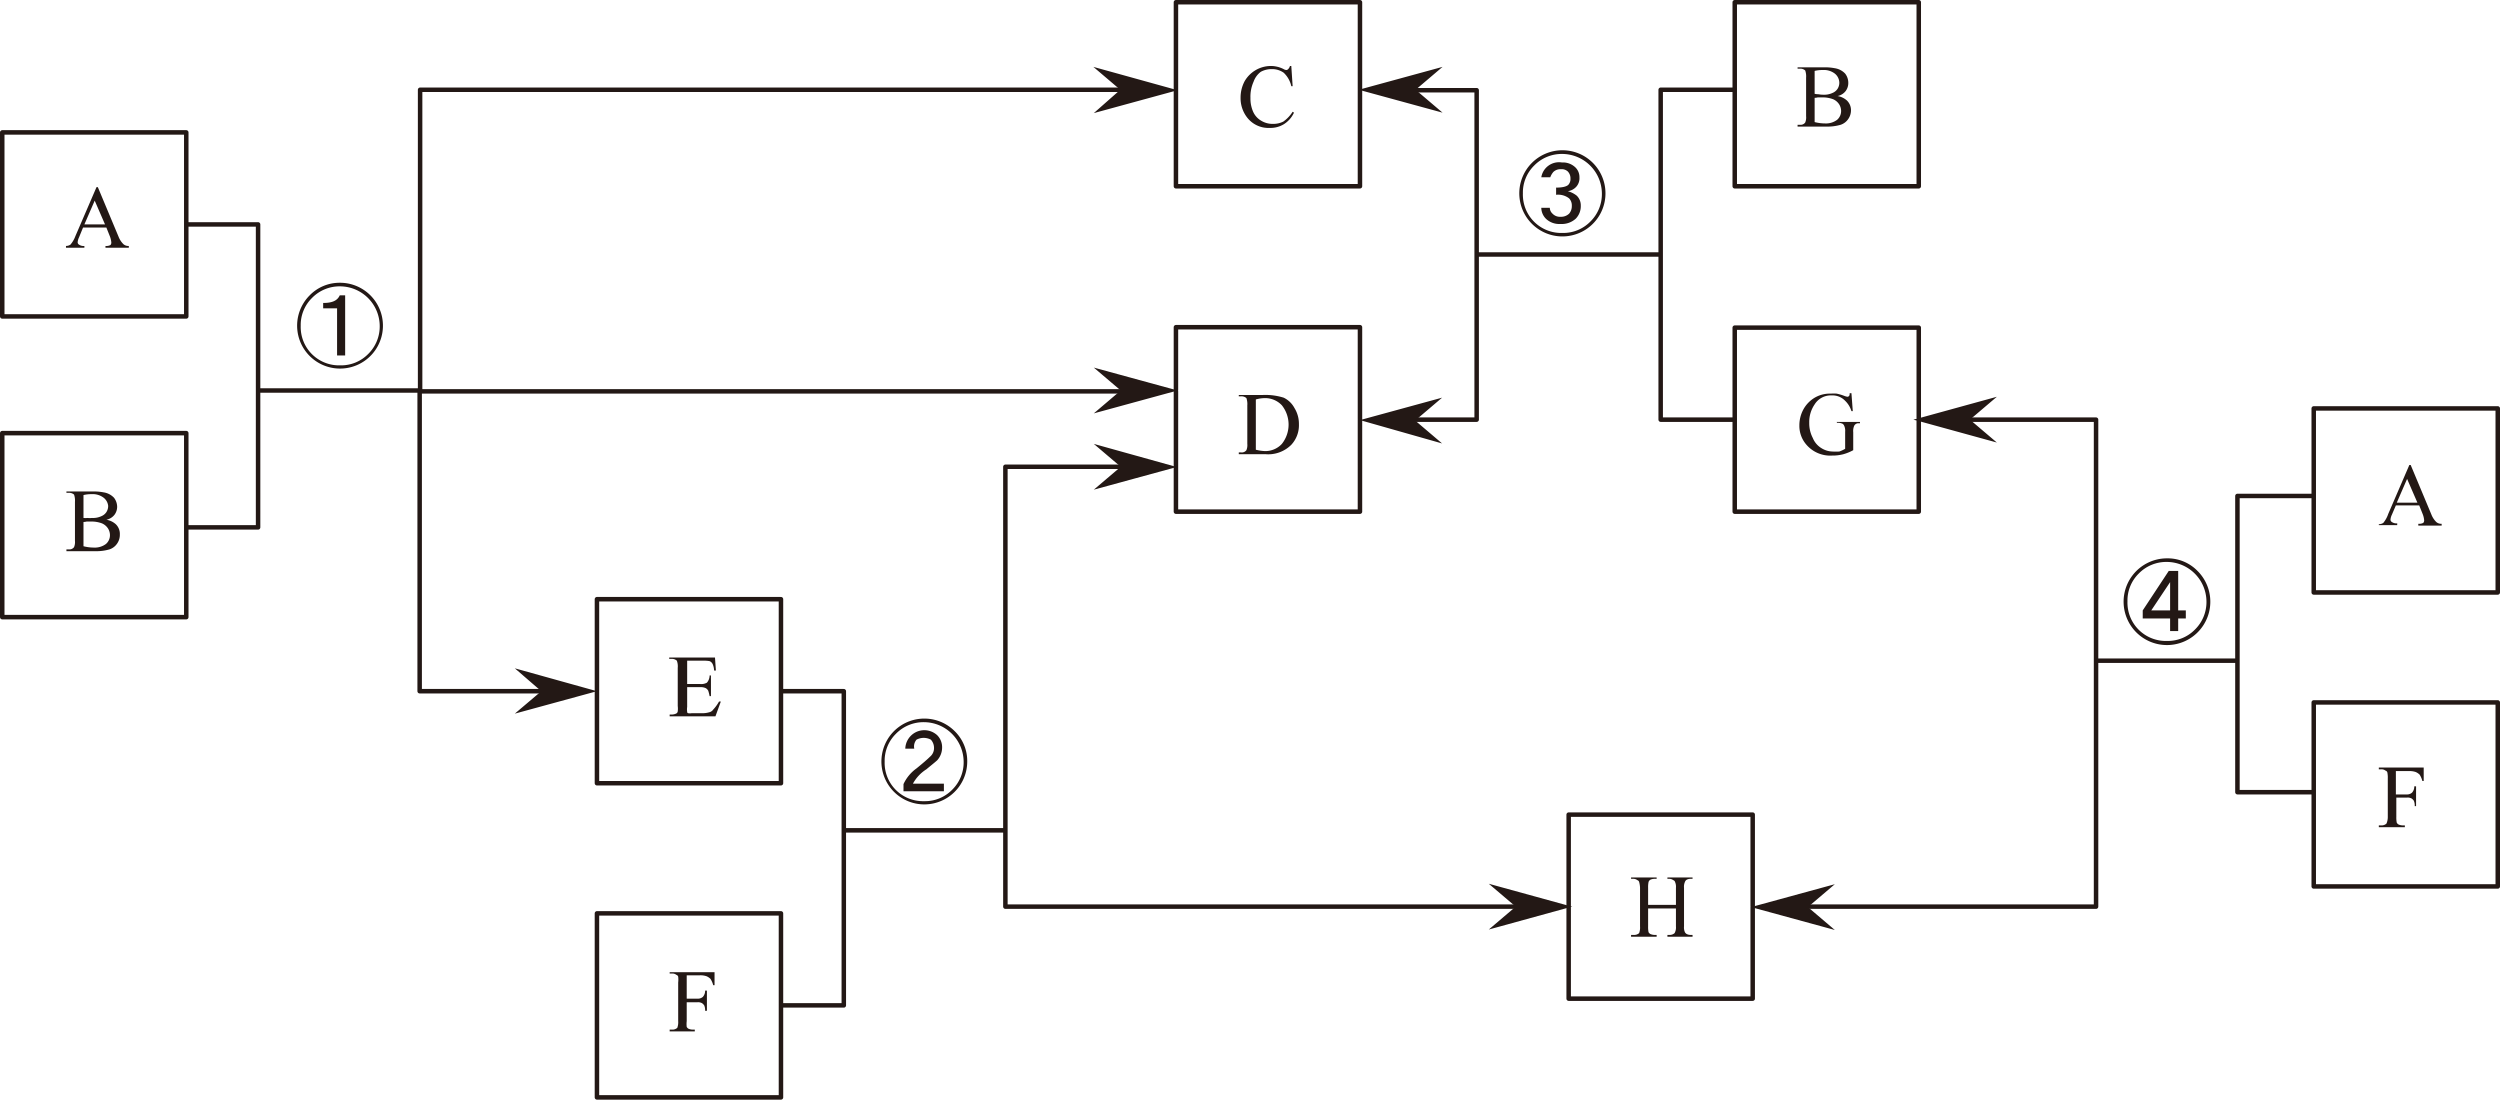 <svg xmlns="http://www.w3.org/2000/svg" viewBox="0 0 278.5 122.5"><defs><style>.cls-1{fill:#231815;}.cls-1,.cls-2{fill-rule:evenodd;}.cls-2{fill:none;stroke:#231815;stroke-linecap:round;stroke-linejoin:round;stroke-width:0.5px;}</style></defs><title>资源 8</title><g id="图层_2" data-name="图层 2"><g id="Selected_Items" data-name="Selected Items"><path class="cls-1" d="M10.9,20.85l2.3,5.5a2.41,2.41,0,0,0,.55.85.82.82,0,0,0,.6.2v.2h-2.6v-.2a1,1,0,0,0,.55-.1.4.4,0,0,0,.1-.3,2.41,2.41,0,0,0-.15-.65l-.4-1H9.25L8.8,26.45a1.52,1.52,0,0,0-.15.55.3.3,0,0,0,.15.25.87.87,0,0,0,.6.15v.2H7.35v-.2a.91.91,0,0,0,.5-.15,3.14,3.14,0,0,0,.55-.95l2.35-5.45Zm27,10.65a4.78,4.78,0,1,1-3.4,1.4A4.64,4.64,0,0,1,37.85,31.5Zm0,.4a4.29,4.29,0,0,0-3.15,1.3,4.22,4.22,0,0,0-1.25,3.1,4.27,4.27,0,0,0,4.4,4.4A4.22,4.22,0,0,0,41,39.45a4.29,4.29,0,0,0,1.3-3.15,4.44,4.44,0,0,0-4.4-4.4ZM36,34.35v-.6c1,0,1.58-.25,1.85-.85h.6v6.7h-.9V34.35ZM11.7,25l-1.15-2.65L9.4,25Zm1.65,34.55a1.69,1.69,0,0,1-.3,1,1.65,1.65,0,0,1-.85.65,5.25,5.25,0,0,1-1.65.2H7.4v-.2h.25a.64.64,0,0,0,.6-.25,1.46,1.46,0,0,0,.1-.7V55.9a2,2,0,0,0-.1-.8.82.82,0,0,0-.6-.2H7.4v-.15h2.9a5.86,5.86,0,0,1,1.25.1,2,2,0,0,1,1.15.6,1.68,1.68,0,0,1,.35,1,1.48,1.48,0,0,1-.3.9,1.53,1.53,0,0,1-.9.55,2.06,2.06,0,0,1,1.05.5A1.5,1.5,0,0,1,13.35,59.55Zm-1.8-4.1a2,2,0,0,0-1.35-.4,3.59,3.59,0,0,0-.9.1V57.7a2,2,0,0,0,.45,0,2.27,2.27,0,0,0,.5,0,2.19,2.19,0,0,0,1.05-.2,1.22,1.22,0,0,0,.55-.45,1.25,1.25,0,0,0,.2-.7A1.33,1.33,0,0,0,11.55,55.45ZM9.3,58.15v2.7a4.72,4.72,0,0,0,1.15.15,2.07,2.07,0,0,0,1.35-.4,1.29,1.29,0,0,0,.45-1,1.43,1.43,0,0,0-.2-.7,1.52,1.52,0,0,0-.7-.6,3.27,3.27,0,0,0-1.2-.2h-.5A1.63,1.63,0,0,1,9.3,58.15Zm69.75,15.5a3.56,3.56,0,0,0-.7-.05h-1.8v2.6H78a1.31,1.31,0,0,0,.75-.15,1.23,1.23,0,0,0,.3-.8h.15v2.3h-.15a4.73,4.73,0,0,0-.15-.6.72.72,0,0,0-.3-.3,1.33,1.33,0,0,0-.6-.1H76.55v2.2a1.83,1.83,0,0,0,0,.55.15.15,0,0,0,.1.15,1.13,1.13,0,0,0,.4,0h1.1a2.69,2.69,0,0,0,.85-.1.73.73,0,0,0,.45-.3,4.38,4.38,0,0,0,.65-.9h.2l-.6,1.65h-5.1v-.2h.25a1.19,1.19,0,0,0,.45-.1.31.31,0,0,0,.2-.25,2.45,2.45,0,0,0,0-.6V74.4a1.81,1.81,0,0,0-.1-.8.82.82,0,0,0-.6-.2h-.25v-.15h5.1l.1,1.45h-.2A1.93,1.93,0,0,0,79.4,74,.66.66,0,0,0,79.05,73.65ZM66.5,77l.15,0-.15,0-9.15,2.5L60.3,77l-2.95-2.55Zm10,31.65v2.6h1.2a.82.82,0,0,0,.6-.2,1,1,0,0,0,.25-.7h.2v2.25h-.2a1.33,1.33,0,0,0-.1-.6,1,1,0,0,0-.25-.25.91.91,0,0,0-.5-.1H76.5v2.1a2.79,2.79,0,0,0,0,.65.54.54,0,0,0,.2.2,1.19,1.19,0,0,0,.45.1h.25v.2H74.6v-.2h.25a.82.82,0,0,0,.6-.2,1.81,1.81,0,0,0,.1-.75v-4.3a2.79,2.79,0,0,0,0-.65.29.29,0,0,0-.2-.2.72.72,0,0,0-.45-.15H74.6v-.15h5l0,1.45h-.15a2.39,2.39,0,0,0-.3-.7,1.37,1.37,0,0,0-.45-.3,2.08,2.08,0,0,0-.75-.1Zm28.65-20.5h-4.5v-.8a4.42,4.42,0,0,1,1.45-1.75c.7-.57,1.2-1,1.5-1.3a1.23,1.23,0,0,0,.45-1,1.36,1.36,0,0,0-.35-.9,1.7,1.7,0,0,0-1.6,0,1.16,1.16,0,0,0-.25,1h-1a2.12,2.12,0,0,1,3.55-1.5,1.88,1.88,0,0,1,.55,1.4,2.11,2.11,0,0,1-.55,1.4c-.3.27-.7.58-1.2,1a4.33,4.33,0,0,0-1.5,1.6h3.45Zm2.6-3.3a4.78,4.78,0,1,1-1.4-3.4A4.64,4.64,0,0,1,107.75,84.8Zm-.4,0a4.44,4.44,0,0,0-4.4-4.4,4.29,4.29,0,0,0-3.15,1.3,4.22,4.22,0,0,0-1.25,3.1,4.27,4.27,0,0,0,4.4,4.4,4.22,4.22,0,0,0,3.1-1.25A4.29,4.29,0,0,0,107.35,84.8ZM131,52.05l-9.15,2.5,3-2.55-3-2.55L131,52l.15,0Zm0-8.5-9.15,2.5,3-2.55-3-2.55,9.15,2.5.15,0ZM124.8,10l-3-2.55L131,10l.15.05-.15.05-9.15,2.5Zm32.9,0,3,2.55-9.15-2.5-.15-.05.15-.05,9.15-2.5Zm47.9.15a1.53,1.53,0,0,1-.9.55,2.06,2.06,0,0,1,1.05.5,1.5,1.5,0,0,1,.45,1.1,1.69,1.69,0,0,1-.3.95,1.65,1.65,0,0,1-.85.65,5.25,5.25,0,0,1-1.65.2h-3.15v-.2h.25a.64.64,0,0,0,.6-.25,1.46,1.46,0,0,0,.1-.7V8.65a2,2,0,0,0-.1-.8.82.82,0,0,0-.6-.2h-.25V7.5h2.9a5.86,5.86,0,0,1,1.25.1,2,2,0,0,1,1.15.6,1.68,1.68,0,0,1,.35,1.05A1.48,1.48,0,0,1,205.6,10.15Zm-61.75-2.8L144,9.6h-.15A2.9,2.9,0,0,0,143,8.1a2.23,2.23,0,0,0-1.35-.4,2.48,2.48,0,0,0-1.2.3,2.37,2.37,0,0,0-.8,1.1,4.09,4.09,0,0,0-.35,1.8,3.66,3.66,0,0,0,.3,1.55,2.19,2.19,0,0,0,.9,1,2.41,2.41,0,0,0,1.3.35,2.5,2.5,0,0,0,1.15-.25,3.85,3.85,0,0,0,1.05-1.1l.15.1a3,3,0,0,1-1.15,1.3,2.86,2.86,0,0,1-1.55.4,3,3,0,0,1-2.55-1.2,3.51,3.51,0,0,1-.7-2.15,3.89,3.89,0,0,1,.45-1.85,3.39,3.39,0,0,1,2.95-1.7,3.15,3.15,0,0,1,1.4.35.69.69,0,0,0,.3.1.28.28,0,0,0,.2-.1.73.73,0,0,0,.2-.35ZM138,44h2.7a6.83,6.83,0,0,1,2.3.3,2.66,2.66,0,0,1,1.2,1.15,3.34,3.34,0,0,1,.5,1.8,3.21,3.21,0,0,1-.85,2.3A3.64,3.64,0,0,1,141,50.6h-3v-.2h.25a.64.64,0,0,0,.6-.25,1.46,1.46,0,0,0,.1-.7v-4.3a2,2,0,0,0-.1-.8.82.82,0,0,0-.6-.2H138Zm2.9.35a3.85,3.85,0,0,0-1,.15v5.6a4.85,4.85,0,0,0,1,.15,2.5,2.5,0,0,0,1.9-.8,3.46,3.46,0,0,0,0-4.3A2.56,2.56,0,0,0,140.9,44.35Zm41.7,53.9a.29.29,0,0,0-.2-.2.72.72,0,0,0-.45-.15h-.25v-.15h2.85v.15h-.25a1.19,1.19,0,0,0-.45.1.48.48,0,0,0-.2.25,2.79,2.79,0,0,0-.05.65v1.9h3.1V98.9a1.32,1.32,0,0,0-.1-.65.29.29,0,0,0-.2-.2.72.72,0,0,0-.45-.15h-.2v-.15h2.8v.15h-.2a.93.93,0,0,0-.45.1.48.48,0,0,0-.2.25,1.32,1.32,0,0,0-.1.65v4.3a1.32,1.32,0,0,0,.1.65.54.54,0,0,0,.2.2.93.93,0,0,0,.45.1h.2v.2h-2.8v-.2h.2a.82.82,0,0,0,.6-.2,1.31,1.31,0,0,0,.15-.75v-2h-3.1v2a2.79,2.79,0,0,0,.05.65.54.54,0,0,0,.2.2,1.19,1.19,0,0,0,.45.1h.25v.2H181.7v-.2H182a.82.82,0,0,0,.6-.2,1.81,1.81,0,0,0,.1-.75V98.9A2.79,2.79,0,0,0,182.6,98.25Zm-7.85,2.65.4.1-.4.1-8.9,2.45,3-2.55-3-2.55ZM174,18.1a2,2,0,0,1,1.5.55,1.5,1.5,0,0,1,.45,1.1,1.43,1.43,0,0,1-.35,1.05,1.56,1.56,0,0,1-.95.5,2.7,2.7,0,0,1,1,.5,1.5,1.5,0,0,1,.45,1.1,2,2,0,0,1-.55,1.45,2.3,2.3,0,0,1-1.7.6,2.16,2.16,0,0,1-1.6-.55,1.76,1.76,0,0,1-.55-1.25h.95a.89.89,0,0,0,.3.65,1.13,1.13,0,0,0,.9.35,1.29,1.29,0,0,0,.95-.35,1.26,1.26,0,0,0,.3-.85,1.14,1.14,0,0,0-.3-.85,2,2,0,0,0-1.45-.4v-.8q1,0,1.35-.3a.94.94,0,0,0,.25-.7,1.09,1.09,0,0,0-.3-.8,1,1,0,0,0-.75-.25,1.14,1.14,0,0,0-.85.3,1.87,1.87,0,0,0-.35.6h-1A2,2,0,0,1,174,18.1Zm-4.35,3.45a4.27,4.27,0,0,0,4.4,4.4,4.22,4.22,0,0,0,3.1-1.25,4.29,4.29,0,0,0,1.3-3.15,4.44,4.44,0,0,0-4.4-4.4,4.29,4.29,0,0,0-3.15,1.3A4.22,4.22,0,0,0,169.65,21.55Zm1-3.4a4.8,4.8,0,0,1,8.2,3.4,4.8,4.8,0,1,1-8.2-3.4Zm31.5-7.7a2,2,0,0,0,.45.05,2.27,2.27,0,0,0,.5.05,2.19,2.19,0,0,0,1.05-.2,1.22,1.22,0,0,0,.55-.45,1.25,1.25,0,0,0,.2-.7,1.33,1.33,0,0,0-.5-1,2,2,0,0,0-1.35-.4,3.59,3.59,0,0,0-.9.1Zm.35.4a1.63,1.63,0,0,1-.35.05v2.7a4.72,4.72,0,0,0,1.15.15,2.07,2.07,0,0,0,1.35-.4,1.29,1.29,0,0,0,.45-1,1.43,1.43,0,0,0-.2-.7,1.52,1.52,0,0,0-.7-.6,3.27,3.27,0,0,0-1.2-.2Zm16.95,35.9,3,2.55-8.65-2.38-.65-.17.65-.17,8.65-2.38ZM204.6,47h2.6v.15h-.15a.52.52,0,0,0-.5.3,1.46,1.46,0,0,0-.1.7v2a5.1,5.1,0,0,1-1.1.45,4.76,4.76,0,0,1-1.25.15,3.5,3.5,0,0,1-2.9-1.25,3.18,3.18,0,0,1-.75-2.1,3.7,3.7,0,0,1,.4-1.7,3.44,3.44,0,0,1,1.4-1.45,3.34,3.34,0,0,1,1.7-.4,4.4,4.4,0,0,1,.65,0,5.32,5.32,0,0,1,.85.25,1.85,1.85,0,0,0,.35.1.28.28,0,0,0,.2-.1.54.54,0,0,0,.05-.3h.2l.15,2h-.15a2.65,2.65,0,0,0-.7-1.15,1.94,1.94,0,0,0-1.5-.6,2.12,2.12,0,0,0-1.9,1,3.47,3.47,0,0,0-.6,2.05,3.53,3.53,0,0,0,.4,1.7,2.35,2.35,0,0,0,1,1.15,2.4,2.4,0,0,0,1.2.35,5.78,5.78,0,0,0,.75,0,4.07,4.07,0,0,0,.65-.3v-1.9a1.32,1.32,0,0,0-.1-.65.48.48,0,0,0-.2-.25,1.33,1.33,0,0,0-.6-.1Zm-53.1-.2-.15,0,.15,0,9.15-2.5-3,2.55,3,2.55ZM195.25,101l9.15-2.5-3,2.55,3,2.55-9.15-2.5-.15,0ZM265,58.4a.91.91,0,0,0,.5-.15,3.14,3.14,0,0,0,.55-1l2.35-5.45h.15l2.3,5.5a2.41,2.41,0,0,0,.55.85.82.82,0,0,0,.6.2v.2h-2.6v-.2a1,1,0,0,0,.55-.1.4.4,0,0,0,.1-.3,2.41,2.41,0,0,0-.15-.65l-.4-1h-2.6l-.45,1.05a1.52,1.52,0,0,0-.15.55.3.3,0,0,0,.15.25.87.87,0,0,0,.6.15v.2H265ZM269.3,56l-1.15-2.65L267,56Zm-27.9,6.6a4.29,4.29,0,0,0-3.15,1.3A4.22,4.22,0,0,0,237,67a4.27,4.27,0,0,0,4.4,4.4,4.22,4.22,0,0,0,3.1-1.25A4.29,4.29,0,0,0,245.8,67a4.44,4.44,0,0,0-4.4-4.4Zm3.4,1a4.83,4.83,0,1,1-3.4-1.4A4.64,4.64,0,0,1,244.8,63.6Zm-2.15,0V68h.85v.9h-.85v1.4h-.9V68.9H238.7V68l2.9-4.4Zm-.9,4.4V64.85L239.65,68ZM270,87h-.15a2.39,2.39,0,0,0-.3-.7,1.37,1.37,0,0,0-.45-.3,2.08,2.08,0,0,0-.75-.1H266.9v2.6h1.2a.82.82,0,0,0,.6-.2,1,1,0,0,0,.25-.7h.2V89.8H269a1.33,1.33,0,0,0-.1-.6,1,1,0,0,0-.25-.25.91.91,0,0,0-.5-.1h-1.2V91a2.79,2.79,0,0,0,.05.65.54.54,0,0,0,.2.2,1.19,1.19,0,0,0,.45.1h.25v.2H265v-.2h.25a.82.82,0,0,0,.6-.2A1.81,1.81,0,0,0,266,91v-4.3a2.79,2.79,0,0,0-.05-.65.29.29,0,0,0-.2-.2.72.72,0,0,0-.45-.15H265V85.5H270Z"/><path class="cls-2" d="M20.75,58.75v10H.25V48.25h20.5v10.5h8V25h-8V35.25H.25V14.75h20.5V25M66.5,77.05v10.2H87V66.75H66.5V77m-6.2,0H46.75V43.5h-18M87,112v10.25H66.5v-20.5H87V112h7V77H87m7,15.5h18V52h12.8m6.2,0v-8.4m-6.2,0h-78V10H124.8m44,91H112V92.5M131,10V.25h20.5V10m6.2.05h6.8V28.35H185V10h8.25V.25h20.5v20.5h-20.5V10M131,10.05v10.7h20.5V10.05M185,28.35v18.4h8.25V36.5h20.5V46.58m5.7.17H233.5V73.6h15.75V55.25h8.5V45.5h20.5V66h-20.5V55.25M164.5,28.35v18.4h-6.8m-6.2,0V57H131v-5m82.75-5.13V57h-20.5V46.75M131,43.45v-7h20.5V46.7m23.25,54.4v10.15h20.5v-10.2m0-.1V90.75h-20.5V100.9M233.5,73.6V101H201.45m47.8-27.4V88.25h8.5v-10h20.5v20.5h-20.5V88.25"/></g></g></svg>